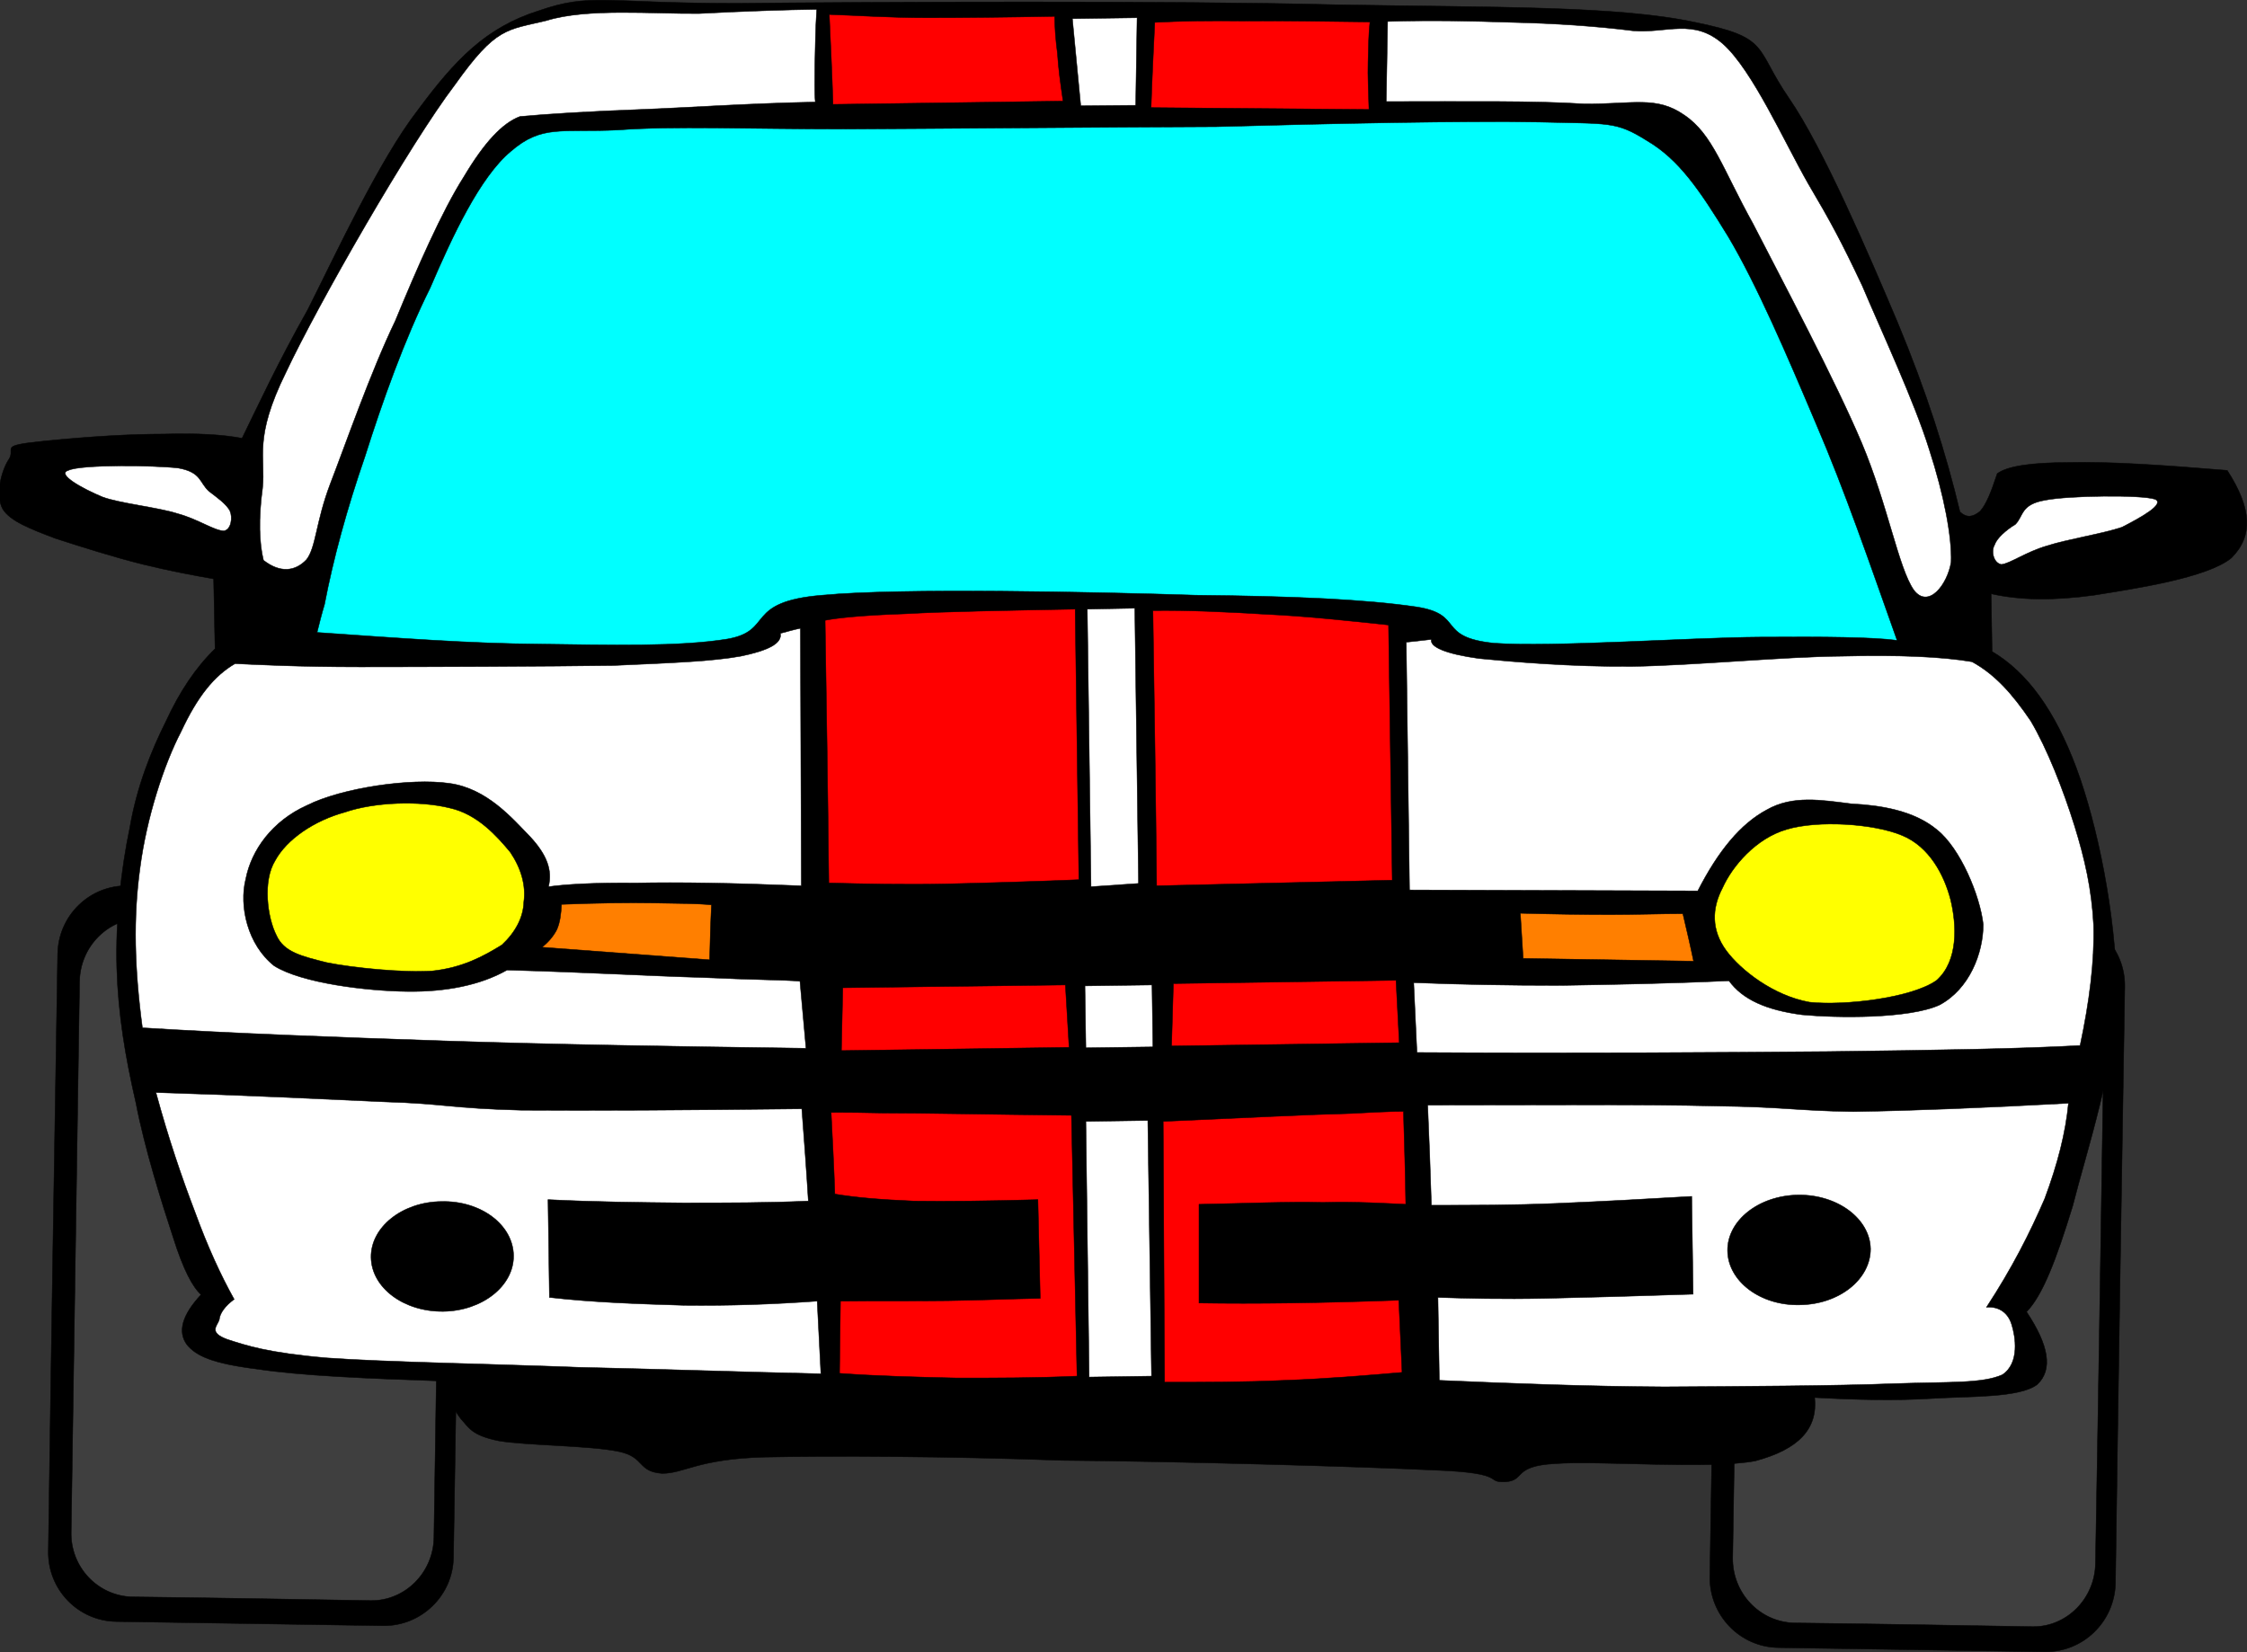 <?xml version="1.0" encoding="UTF-8"?>
<svg width="173.71" height="127.714" xmlns="http://www.w3.org/2000/svg" xmlns:svg="http://www.w3.org/2000/svg">
 <rect width="100%" height="100%" fill="#333333" stroke="none"/>
 <title>Brown car</title>
 <g>
  <title>Layer 1</title>
  <path clip-rule="evenodd" d="m138.377,70.492c-2.986,-0.035 -5.398,2.305 -5.471,5.293c-0.217,15.371 -0.469,30.744 -0.721,46.115c-0.035,2.988 2.34,5.436 5.293,5.473c6.875,0.107 13.715,0.215 20.592,0.324c2.988,0.035 5.398,-2.34 5.471,-5.293c0.217,-15.371 0.469,-30.744 0.721,-46.152c0.035,-2.951 -2.34,-5.398 -5.293,-5.436c-6.875,-0.108 -13.715,-0.215 -20.592,-0.324z" fill-rule="evenodd" stroke="#000000" stroke-miterlimit="10" stroke-width="0.036" id="svg_2"/>
  <path clip-rule="evenodd" d="m139.53,73.011c-2.664,-0.035 -4.859,2.16 -4.896,4.896c-0.215,14.148 -0.467,28.332 -0.684,42.516c-0.035,2.736 2.088,4.969 4.752,5.041c6.121,0.072 12.277,0.18 18.432,0.287c2.629,0.037 4.824,-2.16 4.861,-4.895c0.252,-14.186 0.467,-28.332 0.684,-42.518c0.035,-2.734 -2.088,-5.004 -4.752,-5.039c-6.12,-0.071 -12.276,-0.178 -18.397,-0.288z" fill="#3f3f3f" fill-rule="evenodd" stroke="#000000" stroke-miterlimit="10" stroke-width="0.036" id="svg_3"/>
  <path clip-rule="evenodd" d="m9.894,68.476c-2.952,-0.072 -5.4,2.305 -5.436,5.293c-0.252,15.371 -0.504,30.742 -0.72,46.115c-0.072,2.988 2.304,5.436 5.256,5.473c6.876,0.107 13.752,0.215 20.628,0.322c2.952,0.037 5.4,-2.34 5.436,-5.291c0.252,-15.371 0.504,-30.744 0.72,-46.152c0.072,-2.951 -2.304,-5.4 -5.292,-5.436c-6.84,-0.107 -13.716,-0.217 -20.592,-0.324z" fill-rule="evenodd" stroke="#000000" stroke-miterlimit="10" stroke-width="0.036" id="svg_4"/>
  <path clip-rule="evenodd" d="m11.046,70.996c-2.664,-0.035 -4.86,2.16 -4.896,4.896c-0.216,14.148 -0.432,28.332 -0.648,42.516c-0.072,2.736 2.052,4.969 4.716,5.041c6.156,0.072 12.276,0.18 18.432,0.287c2.664,0.037 4.86,-2.16 4.896,-4.896c0.216,-14.184 0.432,-28.332 0.648,-42.516c0.072,-2.736 -2.052,-5.004 -4.716,-5.039c-6.156,-0.11 -12.276,-0.18 -18.432,-0.289z" fill="#3f3f3f" fill-rule="evenodd" stroke="#000000" stroke-miterlimit="10" stroke-width="0.036" id="svg_5"/>
  <path fill="black" clip-rule="evenodd" d="m18.714,33.88c-1.548,-0.288 -3.42,-0.396 -6.012,-0.324c-2.592,0 -5.688,0.18 -9.288,0.54c-3.6,0.36 -2.196,0.504 -2.7,1.368c-0.576,0.828 -1.116,2.772 -0.504,3.888c0.576,0.936 2.16,1.548 4.068,2.268c1.872,0.612 4.608,1.476 6.804,2.016c2.052,0.504 3.816,0.828 5.436,1.116l0.108,5.4c-1.512,1.476 -2.736,3.312 -3.816,5.652c-1.116,2.232 -2.232,5.004 -2.772,8.172c-0.684,3.24 -1.116,7.236 -1.008,10.873c0.108,3.563 0.648,6.803 1.476,10.402c0.684,3.564 2.016,7.777 2.88,10.404c0.792,2.52 1.512,3.852 2.16,4.428c-1.476,1.584 -1.836,2.881 -1.08,3.889c0.72,0.863 1.98,1.439 5.436,1.871c3.384,0.506 8.244,0.721 14.724,0.938c-0.072,1.152 0.396,2.123 1.008,2.916c0.612,0.646 0.792,1.26 2.916,1.691c2.052,0.359 7.092,0.359 9.288,0.828c2.052,0.432 1.404,1.547 3.348,1.691c1.728,0 2.736,-1.115 7.884,-1.26c5.184,-0.107 14.256,-0.072 23.04,0.252c8.785,0.072 22.931,0.469 28.835,0.756c5.725,0.217 3.781,0.973 5.436,0.9c1.584,-0.107 0.504,-1.225 3.854,-1.404c3.311,-0.252 11.986,0.469 15.479,-0.215c3.35,-0.9 4.824,-2.484 4.572,-4.896c3.24,0.18 6.229,0.252 9.109,0.072c2.879,-0.18 6.73,-0.037 8.1,-1.08c1.223,-1.152 0.9,-3.025 -0.828,-5.617c1.26,-1.295 2.303,-4.066 3.564,-8.172c1.08,-4.283 3.383,-11.051 3.42,-16.703c-0.109,-5.869 -1.477,-12.708 -3.133,-17.172c-1.656,-4.428 -3.779,-7.38 -6.516,-9l-0.072,-4.464c2.268,0.504 4.787,0.54 7.955,0.108c3.133,-0.504 8.748,-1.332 10.621,-2.88c1.691,-1.692 1.584,-3.816 -0.324,-6.768c-5.221,-0.432 -9.145,-0.684 -12.168,-0.612c-2.988,0 -4.859,0.288 -5.615,0.864c-0.469,1.44 -0.865,2.412 -1.332,2.916c-0.541,0.432 -1.008,0.54 -1.549,0.036c-1.08,-4.536 -2.592,-9.288 -4.824,-14.652c-2.268,-5.364 -5.76,-13.5 -8.387,-17.316c-2.701,-3.924 -1.404,-4.68 -7.236,-5.868c-6.012,-1.296 -15.48,-1.152 -27.865,-1.368c-12.563,-0.324 -35.892,-0.216 -46.26,-0.108c-10.296,0 -11.232,-0.828 -15.3,0.576c-4.104,1.296 -6.48,3.816 -9.36,7.704c-2.952,3.816 -6.336,11.124 -8.496,15.408c-2.376,4.212 -3.888,7.524 -5.076,9.936z" fill-rule="evenodd" stroke="#000000" stroke-miterlimit="10" stroke-width="0.036" id="svg_6"/>
  <path clip-rule="evenodd" d="m63.138,0.724c-2.628,0.036 -5.616,0.144 -9.108,0.324c-3.564,0.036 -8.64,-0.432 -11.772,0.54c-3.096,0.756 -3.888,0.468 -7.092,4.968c-3.456,4.536 -10.584,16.956 -13.068,22.248c-2.52,5.112 -1.548,6.516 -1.8,8.928c-0.324,2.376 -0.252,4.284 0.072,5.58c1.296,1.008 2.448,0.864 3.312,-0.036c0.756,-0.936 0.72,-2.88 1.836,-5.832c1.224,-3.168 3.132,-8.676 5.04,-12.636c1.692,-4.104 3.6,-8.46 5.292,-11.124c1.584,-2.664 2.988,-4.176 4.356,-4.68c2.376,-0.216 5.472,-0.396 9.288,-0.54c3.78,-0.144 8.244,-0.468 13.536,-0.576c-0.072,-0.72 -0.036,-1.728 -0.036,-2.88c0.036,-1.188 0.036,-2.664 0.144,-4.284z" fill="#ffffff" fill-rule="evenodd" stroke="#000000" stroke-miterlimit="10" stroke-width="0.036" id="svg_7"/>
  <path clip-rule="evenodd" d="m64.11,1.12c2.124,0.072 4.644,0.252 7.56,0.252c2.88,0 6.12,-0.036 9.864,-0.108c0,0.792 0.072,1.8 0.216,2.88c0.072,1.152 0.216,2.196 0.432,3.672l-17.784,0.252c-0.072,-2.304 -0.18,-4.608 -0.288,-6.948z" fill="#ff0000" fill-rule="evenodd" stroke="#000000" stroke-miterlimit="10" stroke-width="0.036" id="svg_8"/>
  <path clip-rule="evenodd" d="m89.274,1.732c1.98,-0.108 4.32,-0.144 7.164,-0.108c2.809,-0.036 5.869,0.036 9.469,0.072c-0.109,0.972 -0.109,1.872 -0.145,3.096c-0.035,1.08 0.035,2.304 0.072,3.672l-16.847,-0.144c0.072,-2.196 0.18,-4.392 0.287,-6.588z" fill="#ff0000" fill-rule="evenodd" stroke="#000000" stroke-miterlimit="10" stroke-width="0.036" id="svg_9"/>
  <path clip-rule="evenodd" d="m82.902,1.444l5.004,-0.072l-0.108,6.768l-4.248,0.036l-0.648,-6.732z" fill="#ffffff" fill-rule="evenodd" stroke="#000000" stroke-miterlimit="10" stroke-width="0.036" id="svg_10"/>
  <path clip-rule="evenodd" d="m107.274,1.66c3.313,-0.108 6.443,-0.036 9.684,0.072c3.168,0.072 6.445,0.288 9.289,0.648c2.627,0.216 4.68,-1.008 6.984,1.044c2.268,2.052 4.68,7.488 6.551,10.764c1.764,2.988 2.557,4.464 4.176,7.884c1.477,3.492 4.033,8.964 5.186,12.672c1.15,3.528 1.764,6.804 1.691,8.712c-0.289,1.764 -1.764,3.636 -2.881,2.16c-1.188,-1.692 -2.016,-6.588 -4.031,-11.376c-2.053,-4.86 -6.191,-12.636 -8.389,-16.92c-2.375,-4.284 -3.131,-6.948 -5.328,-8.424c-2.16,-1.512 -3.996,-0.828 -7.74,-0.864c-3.924,-0.252 -8.928,-0.18 -15.299,-0.18c0.035,-2.052 0.072,-4.104 0.107,-6.192z" fill="#ffffff" fill-rule="evenodd" stroke="#000000" stroke-miterlimit="10" stroke-width="0.036" id="svg_11"/>
  <path clip-rule="evenodd" d="m25.086,46.732c0.684,-3.564 1.728,-7.38 3.132,-11.448c1.332,-4.212 3.06,-9.072 5.04,-13.032c1.728,-4.032 3.852,-8.568 6.228,-10.548c2.412,-2.088 3.888,-1.44 8.316,-1.656c4.284,-0.324 9.828,-0.072 17.604,-0.072c7.74,-0.036 19.548,-0.144 28.62,-0.18c9,-0.252 19.26,-0.468 24.949,-0.36c5.471,0.144 5.939,-0.072 8.352,1.44c2.447,1.44 4.031,3.744 6.299,7.452c2.197,3.708 4.5,9.072 6.77,14.436c2.23,5.184 4.139,10.764 6.264,16.74c-1.908,-0.252 -5.508,-0.288 -10.656,-0.252c-5.4,0.036 -15.984,0.792 -20.52,0.468c-4.5,-0.468 -2.197,-2.232 -6.014,-2.808c-3.924,-0.576 -9.467,-0.828 -17.063,-0.9c-7.813,-0.252 -22.752,-0.576 -28.836,0c-6.084,0.504 -3.708,2.736 -7.308,3.384c-3.672,0.612 -9.252,0.468 -14.508,0.396c-5.4,-0.036 -11.016,-0.468 -17.244,-0.9c0.179,-0.72 0.359,-1.44 0.575,-2.16z" fill="#00ffff" fill-rule="evenodd" stroke="#000000" stroke-miterlimit="10" stroke-width="0.036" id="svg_12"/>
  <path clip-rule="evenodd" d="m60.33,48.964c0.144,0.792 -0.972,1.332 -3.06,1.764c-2.232,0.396 -4.968,0.504 -9.864,0.72c-5.04,0.072 -14.616,0.108 -19.548,0.108c-4.86,0 -8.136,-0.18 -9.684,-0.252c-1.62,0.936 -2.916,2.556 -4.176,5.256c-1.332,2.556 -2.664,6.66 -3.168,10.512c-0.54,3.852 -0.432,7.848 0.18,12.385c7.02,0.432 14.58,0.719 23.256,1.008c8.568,0.287 17.82,0.432 28.044,0.576l-0.468,-5.184c-1.224,-0.109 -3.78,-0.109 -7.524,-0.289c-3.888,-0.107 -8.748,-0.396 -15.12,-0.576c-2.088,1.188 -4.788,1.693 -7.704,1.656c-3.168,-0.035 -8.172,-0.648 -10.296,-1.98c-2.052,-1.619 -2.736,-4.607 -2.196,-6.73c0.432,-2.197 2.016,-4.465 4.752,-5.689c2.664,-1.332 7.992,-2.124 10.98,-1.692c2.916,0.396 4.86,2.7 6.264,4.141c1.26,1.367 1.728,2.555 1.404,3.852c1.224,-0.18 3.528,-0.324 6.768,-0.289c3.276,-0.07 7.488,0 12.78,0.217l-0.072,-19.908c-0.504,0.106 -1.008,0.25 -1.548,0.394z" fill="#ffffff" fill-rule="evenodd" stroke="#000000" stroke-miterlimit="10" stroke-width="0.036" id="svg_13"/>
  <path clip-rule="evenodd" d="m110.659,49.432c-0.145,0.576 1.08,1.116 3.672,1.476c2.592,0.252 7.055,0.648 11.844,0.612c4.752,-0.072 11.736,-0.756 16.236,-0.792c4.355,-0.108 7.703,0.036 10.043,0.432c1.764,0.972 3.096,2.448 4.537,4.572c1.26,2.124 2.52,5.328 3.383,8.1c0.793,2.556 1.332,4.896 1.477,7.705c0.072,2.807 -0.324,5.904 -1.043,9.287c-4.537,0.252 -10.908,0.361 -19.514,0.469c-8.676,0.072 -19.08,0.145 -31.752,0.072l-0.252,-5.4c3.564,0.145 7.273,0.215 11.412,0.215c4.033,-0.07 8.352,-0.143 12.961,-0.359c1.043,1.439 2.879,2.268 5.652,2.629c2.664,0.252 8.244,0.324 10.619,-0.756c2.305,-1.225 3.385,-3.996 3.385,-6.229c-0.252,-2.232 -1.766,-5.869 -3.564,-7.309c-1.801,-1.512 -4.428,-1.908 -6.625,-2.016c-2.303,-0.288 -4.535,-0.684 -6.551,0.468c-2.016,1.08 -3.744,3.169 -5.328,6.265l-22.286,-0.073l-0.252,-19.152c0.649,-0.072 1.297,-0.144 1.946,-0.216z" fill="#ffffff" fill-rule="evenodd" stroke="#000000" stroke-miterlimit="10" stroke-width="0.036" id="svg_14"/>
  <path clip-rule="evenodd" d="m63.786,47.956c0.9,-0.18 2.916,-0.396 6.192,-0.504c3.168,-0.18 7.596,-0.252 13.14,-0.36l0.288,20.915c-3.6,0.145 -7.056,0.252 -10.224,0.324c-3.276,0.072 -6.264,0 -9.108,-0.072c-0.072,-6.767 -0.18,-13.535 -0.288,-20.303z" fill="#ff0000" fill-rule="evenodd" stroke="#000000" stroke-miterlimit="10" stroke-width="0.036" id="svg_15"/>
  <path clip-rule="evenodd" d="m89.129,47.2c2.736,-0.036 5.689,0.108 8.713,0.288c3.096,0.144 6.084,0.468 9.504,0.828l0.287,19.728l-18.215,0.432c-0.072,-7.092 -0.179,-14.184 -0.289,-21.276z" fill="#ff0000" fill-rule="evenodd" stroke="#000000" stroke-miterlimit="10" stroke-width="0.036" id="svg_16"/>
  <path clip-rule="evenodd" d="m84.056,47.092l3.672,-0.072l0.288,21.276l-3.672,0.252l-0.288,-21.456z" fill="#ffffff" fill-rule="evenodd" stroke="#000000" stroke-miterlimit="10" stroke-width="0.036" id="svg_17"/>
  <path clip-rule="evenodd" d="m38.802,73.048c1.044,-0.973 1.656,-2.125 1.692,-3.313c0.18,-1.295 -0.216,-2.627 -1.044,-3.852c-1.044,-1.26 -2.556,-2.952 -4.68,-3.42c-2.304,-0.576 -5.796,-0.468 -8.1,0.324c-2.376,0.648 -4.5,2.088 -5.4,3.745c-0.972,1.584 -0.612,4.391 0.108,5.795c0.576,1.26 1.872,1.584 3.888,2.088c1.98,0.396 5.796,0.793 8.136,0.648c2.376,-0.251 3.996,-1.151 5.4,-2.015z" fill="#ffff00" fill-rule="evenodd" stroke="#000000" stroke-miterlimit="10" stroke-width="0.036" id="svg_18"/>
  <path clip-rule="evenodd" d="m133.446,73.48c1.117,1.512 3.637,3.492 6.445,3.996c2.699,0.287 7.92,-0.324 9.826,-1.691c1.693,-1.512 1.549,-4.285 1.08,-6.229c-0.504,-1.943 -1.654,-4.104 -3.744,-4.969c-2.23,-0.935 -6.551,-1.187 -8.928,-0.467c-2.375,0.684 -4.211,2.844 -4.967,4.535c-0.827,1.585 -0.865,3.241 0.288,4.825z" fill="#ffff00" fill-rule="evenodd" stroke="#000000" stroke-miterlimit="10" stroke-width="0.036" id="svg_19"/>
  <path clip-rule="evenodd" d="m55.002,69.953c-1.08,-0.109 -2.52,-0.109 -4.464,-0.145c-1.98,-0.035 -4.356,0 -7.128,0.107c-0.036,0.721 -0.108,1.369 -0.36,1.945c-0.252,0.504 -0.684,1.008 -1.152,1.367l12.96,0.973c0.036,-1.404 0.072,-2.808 0.144,-4.247z" fill="#ff7f00" fill-rule="evenodd" stroke="#000000" stroke-miterlimit="10" stroke-width="0.036" id="svg_20"/>
  <path clip-rule="evenodd" d="m130.098,70.636c-1.691,0 -3.564,0.072 -5.615,0.072c-2.125,0 -4.393,-0.037 -6.949,-0.107l0.217,3.49l13.176,0.217c-0.253,-1.225 -0.542,-2.447 -0.829,-3.672z" fill="#ff7f00" fill-rule="evenodd" stroke="#000000" stroke-miterlimit="10" stroke-width="0.036" id="svg_21"/>
  <path clip-rule="evenodd" d="m107.922,75.785l-17.209,0.252l-0.143,4.824l17.604,-0.252l-0.252,-4.824z" fill="#ff0000" fill-rule="evenodd" stroke="#000000" stroke-miterlimit="10" stroke-width="0.036" id="svg_22"/>
  <path clip-rule="evenodd" d="m82.362,76.144l-17.208,0.217l-0.108,4.859l17.604,-0.252l-0.288,-4.824z" fill="#ff0000" fill-rule="evenodd" stroke="#000000" stroke-miterlimit="10" stroke-width="0.036" id="svg_23"/>
  <path clip-rule="evenodd" d="m61.986,85.72c-9.144,0.107 -16.236,0.145 -21.672,0.107c-5.508,-0.143 -5.904,-0.504 -10.62,-0.648c-4.752,-0.215 -10.584,-0.504 -17.64,-0.719c0.972,3.564 1.98,6.516 3.024,9.252c0.972,2.664 1.98,4.859 3.024,6.732c-0.684,0.504 -1.116,1.08 -1.152,1.584c-0.144,0.467 -0.864,0.971 0.612,1.512c1.44,0.467 3.096,1.043 7.74,1.439c4.536,0.324 12.888,0.469 19.368,0.721c6.408,0.143 12.492,0.359 18.792,0.504l-0.288,-5.617c-3.492,0.252 -6.768,0.361 -10.26,0.324c-3.456,-0.107 -6.984,-0.215 -10.44,-0.611l-0.108,-7.561c3.636,0.18 6.984,0.217 10.44,0.252c3.384,0 6.48,0 9.684,-0.143c-0.144,-2.376 -0.324,-4.753 -0.504,-7.128zm-33.3,11.485c0.036,2.34 2.52,4.211 5.58,4.176c3.024,-0.037 5.472,-1.98 5.436,-4.32c-0.036,-2.375 -2.52,-4.248 -5.58,-4.176c-3.024,0.034 -5.472,1.98 -5.436,4.32z" fill="#ffffff" fill-rule="evenodd" stroke="#000000" stroke-miterlimit="10" stroke-width="0.036" id="svg_24"/>
  <path clip-rule="evenodd" d="m110.37,85.433c9.396,0 16.633,-0.072 22.248,0.07c5.436,0.072 6.121,0.361 10.656,0.434c4.607,-0.072 9.973,-0.289 16.633,-0.648c-0.217,2.268 -0.828,4.68 -1.836,7.379c-1.152,2.664 -2.521,5.365 -4.5,8.389c1.043,-0.072 1.691,0.504 1.943,1.332c0.287,0.9 0.648,2.988 -0.721,3.889c-1.547,0.684 -3.996,0.539 -8.314,0.684c-4.5,0.18 -11.916,0.215 -17.82,0.252c-5.977,-0.037 -11.629,-0.252 -17.389,-0.504l-0.107,-6.408c2.303,0.072 4.932,0.145 8.316,0.072c3.238,-0.072 7.092,-0.18 11.412,-0.324l-0.109,-7.561c-3.672,0.217 -7.02,0.396 -10.439,0.541c-3.42,0.143 -6.516,0.143 -9.684,0.143c-0.073,-2.556 -0.18,-5.148 -0.289,-7.74zm34.236,11.123c0,2.34 -2.412,4.283 -5.473,4.32c-3.059,0.072 -5.543,-1.836 -5.58,-4.176c-0.035,-2.34 2.412,-4.285 5.473,-4.32c3.023,-0.037 5.545,1.836 5.58,4.176z" fill="#ffffff" fill-rule="evenodd" stroke="#000000" stroke-miterlimit="10" stroke-width="0.036" id="svg_25"/>
  <path clip-rule="evenodd" d="m83.874,76.216l0.072,4.787l5.183,-0.07l-0.07,-4.789l-5.185,0.072z" fill="#ffffff" fill-rule="evenodd" stroke="#000000" stroke-miterlimit="10" stroke-width="0.036" id="svg_26"/>
  <path clip-rule="evenodd" d="m64.254,86.007c-0.468,0 0.864,-0.035 3.996,0.037c3.168,0 7.848,0.107 14.58,0.18l0.432,20.16c-3.24,0.145 -6.156,0.145 -9.288,0.145c-3.096,-0.072 -6.12,-0.145 -9.072,-0.361l0.072,-5.58c2.916,-0.035 5.724,0 8.28,-0.035c2.592,-0.035 4.932,-0.145 7.164,-0.18l-0.18,-7.633c-3.816,0.109 -7.02,0.145 -9.612,0.109c-2.628,-0.109 -4.608,-0.289 -6.084,-0.541c-0.072,-2.088 -0.18,-4.176 -0.288,-6.301z" fill="#ff0000" fill-rule="evenodd" stroke="#000000" stroke-miterlimit="10" stroke-width="0.036" id="svg_27"/>
  <path clip-rule="evenodd" d="m108.499,85.937c0.359,-0.037 -0.936,-0.037 -4.033,0.143c-3.096,0.072 -7.99,0.324 -14.543,0.613l0.107,20.16c3.168,0 6.121,0 9.289,-0.145c3.059,-0.107 6.084,-0.359 9.072,-0.613l-0.254,-5.578c-2.951,0.107 -5.76,0.18 -8.279,0.215c-2.627,0.037 -4.967,0.037 -7.164,0l0,-7.631c3.781,-0.072 6.84,-0.217 9.576,-0.145c2.664,-0.072 4.752,0.072 6.408,0.145c-0.035,-2.377 -0.107,-4.752 -0.179,-7.164z" fill="#ff0000" fill-rule="evenodd" stroke="#000000" stroke-miterlimit="10" stroke-width="0.036" id="svg_28"/>
  <path clip-rule="evenodd" d="m83.946,86.693l0.252,19.764l4.824,-0.072l-0.287,-19.764l-4.789,0.072z" fill="#ffffff" fill-rule="evenodd" stroke="#000000" stroke-miterlimit="10" stroke-width="0.036" id="svg_29"/>
  <path clip-rule="evenodd" d="m154.217,42.088c0.145,-0.468 0.865,-1.116 1.584,-1.548c0.648,-0.648 0.396,-1.548 2.305,-1.872c1.801,-0.36 7.416,-0.432 8.496,-0.072c0.793,0.36 -1.08,1.404 -2.557,2.16c-1.475,0.504 -4.248,0.936 -5.795,1.44c-1.621,0.468 -2.844,1.368 -3.527,1.44c-0.613,-0.108 -0.828,-1.044 -0.506,-1.548z" fill="#ffffff" fill-rule="evenodd" stroke="#000000" stroke-miterlimit="10" stroke-width="0.036" id="svg_30"/>
  <path clip-rule="evenodd" d="m17.778,39.496c-0.288,-0.54 -1.008,-1.044 -1.62,-1.512c-0.756,-0.684 -0.576,-1.476 -2.376,-1.8c-1.872,-0.216 -7.524,-0.288 -8.496,0.18c-0.972,0.288 1.152,1.44 2.628,2.052c1.332,0.504 4.248,0.792 5.832,1.296c1.584,0.432 2.772,1.296 3.564,1.332c0.576,-0.108 0.684,-1.044 0.468,-1.548z" fill="#ffffff" fill-rule="evenodd" stroke="#000000" stroke-miterlimit="10" stroke-width="0.036" id="svg_31"/>
 </g>
</svg>